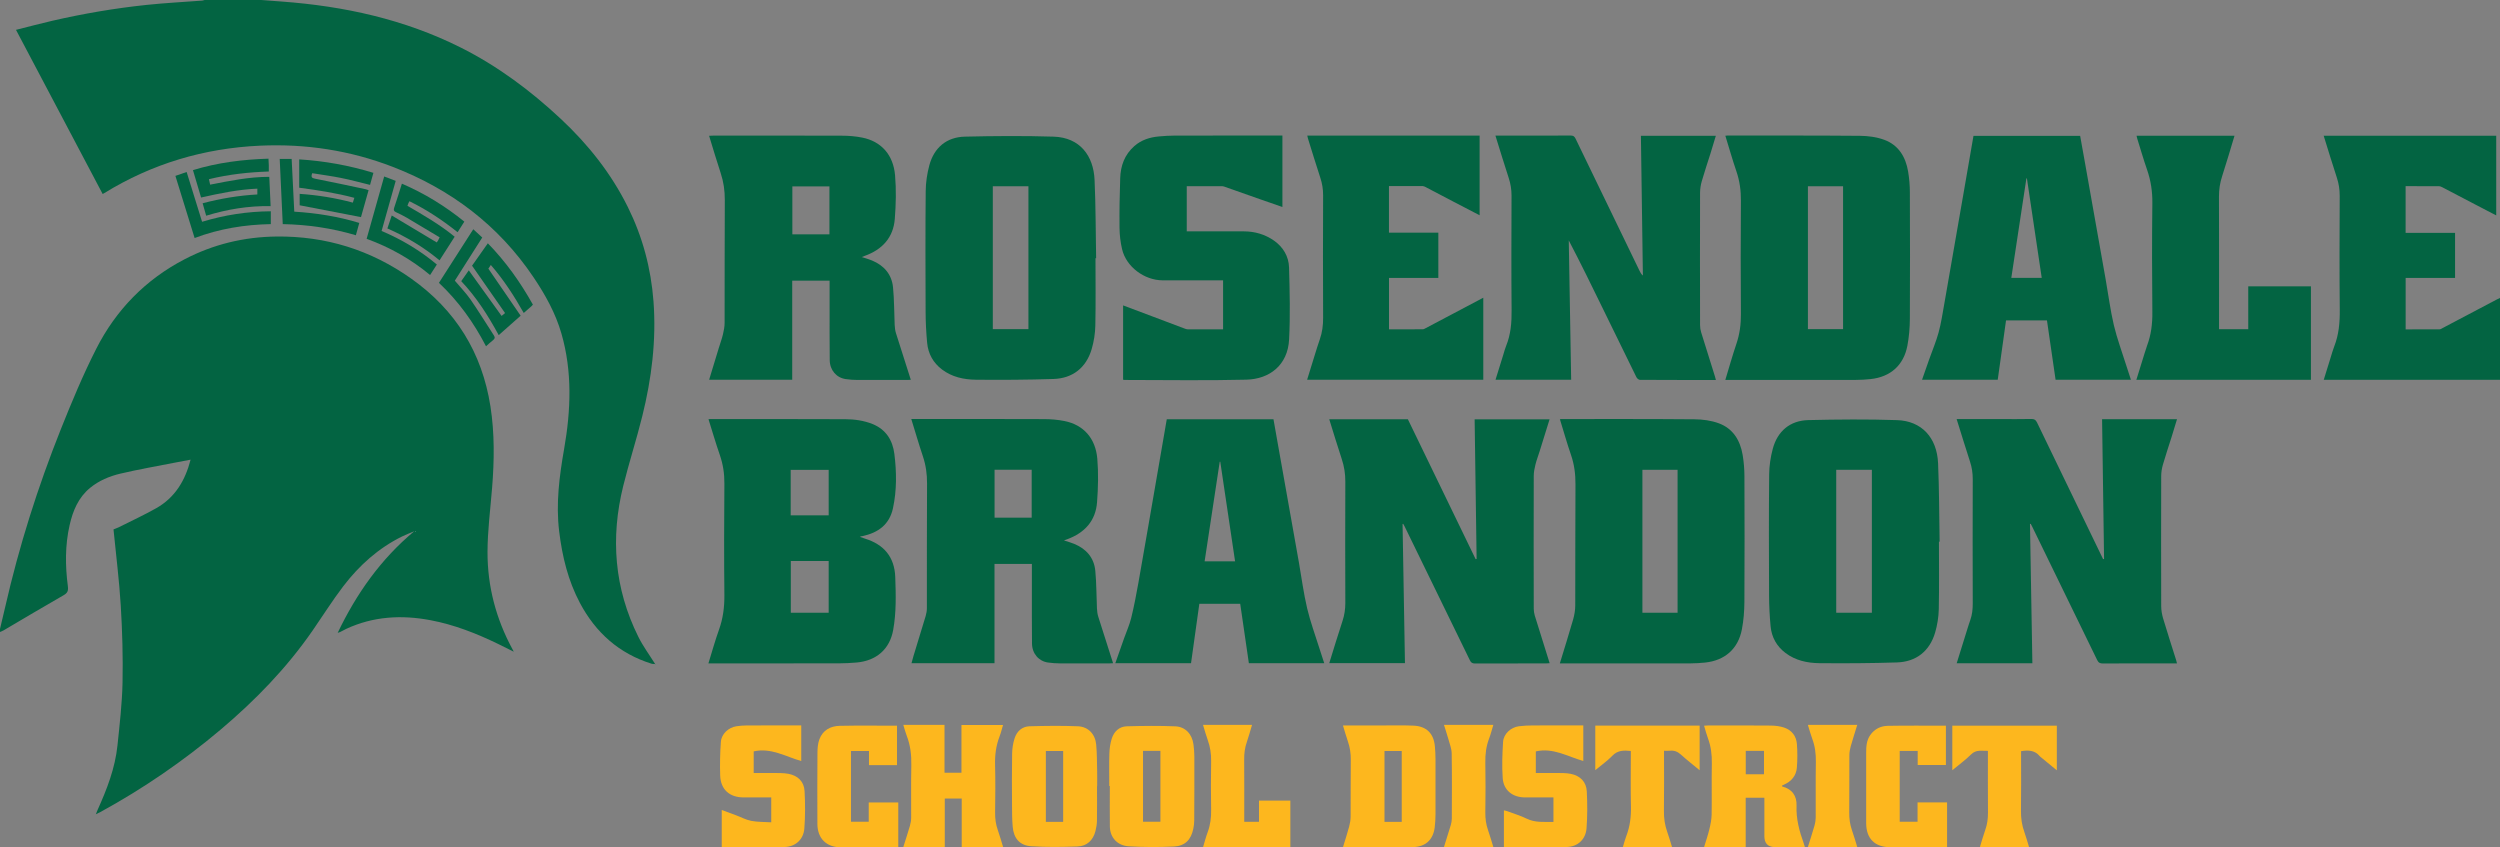 <?xml version="1.0" encoding="UTF-8"?>
<svg id="Layer_1" xmlns="http://www.w3.org/2000/svg" viewBox="0 0 783.21 265.46">
  <rect x="0" y="0" width="783.21" height="265.46" fill="#808080" stroke="none"/>
  <defs>
    <style>
      .cls-1 {
        fill: #036442;
      }

      .cls-2 {
        fill: #fdb71e;
      }

      .cls-3 {
        fill: #fffffe;
      }
    </style>
  </defs>
  <path class="cls-1" d="M0,197.04c.55-2.31,1.11-4.62,1.64-6.93,4.34-19.01,10.2-37.55,17.42-55.64,3.4-8.51,6.93-17,11.07-25.16,6.21-12.24,15.48-21.75,27.76-28.12,8.97-4.66,18.55-6.97,28.67-7.09,15.52-.19,29.61,4.22,42.25,13.17,13.91,9.84,22.21,23.19,24.84,40.06,1.32,8.47,1.2,16.95.52,25.45-.54,6.72-1.43,13.45-1.44,20.18-.02,10.73,2.66,20.92,7.81,30.41.09.17.18.34.41.8-1.79-.89-3.32-1.67-4.87-2.42-6.8-3.3-13.8-6.06-21.26-7.46-9.04-1.7-17.89-1.21-26.36,2.73-.43.2-.85.43-1.28.66-.41.22-.82.45-1.38.56,5.84-12.2,13.45-23.04,23.97-31.81-1.26.54-2.56,1.03-3.79,1.63-7.43,3.66-13.44,9.07-18.42,15.58-3.41,4.47-6.41,9.25-9.61,13.88-8.13,11.75-17.99,21.91-28.88,31.1-11.67,9.84-24.19,18.44-37.59,25.76-.38.21-.77.38-1.45.71.25-.64.39-1.02.56-1.39,2.92-6.46,5.47-13.04,6.21-20.15.68-6.55,1.45-13.12,1.59-19.69.16-8.06-.07-16.14-.56-24.19-.48-7.89-1.48-15.74-2.27-23.81.43-.18,1.13-.42,1.79-.75,3.88-1.94,7.82-3.77,11.6-5.9,5.89-3.32,9.08-8.68,10.76-15.2-1.7.32-3.36.62-5.02.95-5.67,1.12-11.38,2.1-17,3.43-3.41.81-6.69,2.18-9.46,4.45-3.67,3.01-5.39,7.15-6.41,11.63-1.45,6.35-1.4,12.76-.56,19.18.18,1.38-.07,2.11-1.32,2.82-6.3,3.61-12.54,7.33-18.8,11.01-.37.22-.78.36-1.17.53,0-.32,0-.64,0-.96ZM130.22,166.52s.06-.05.09-.07c-.03-.03-.05-.05-.08-.08-.03.04-.06.08-.09.11.03.01.06.03.08.04Z"/>
  <path class="cls-1" d="M81.84,0c2.13.16,4.25.33,6.38.48,19.55,1.44,38.42,5.55,56.07,14.39,11.62,5.82,21.93,13.52,31.4,22.37,8.56,8,15.76,17.06,20.99,27.6,4.63,9.33,7.27,19.21,8.05,29.6.91,12.19-.59,24.16-3.52,35.96-1.81,7.31-4.14,14.49-5.95,21.79-4.04,16.3-2.82,32.16,4.72,47.31,1.48,2.98,3.5,5.7,5.27,8.54h.03c-.4-.05-.82,0-1.19-.12-10.14-3.18-17.45-9.7-22.4-19-3.74-7.04-5.57-14.63-6.52-22.5-1.05-8.72.07-17.27,1.57-25.84,2.11-12.08,2.58-24.18-.86-36.1-1.83-6.36-5.05-12.14-8.74-17.62-10.95-16.27-25.86-27.52-44.05-34.57-13.41-5.19-27.35-7.31-41.69-6.65-17.47.8-33.76,5.64-48.69,14.83-.14.08-.28.16-.55.31C23.14,43.69,14.13,26.61,5.01,9.35c3.88-.97,7.61-1.97,11.37-2.84,9.73-2.24,19.57-3.92,29.5-4.97,5.8-.61,11.62-.91,17.44-1.35.26-.02.51-.12.76-.19,5.92,0,11.84,0,17.76,0Z"/>
  <path class="cls-1" d="M537.53,119.04c-8.03,0-15.91.01-23.78-.04-.37,0-.89-.45-1.08-.82-3.56-7.22-7.08-14.47-10.62-21.7-3.44-7.06-6.89-14.11-10.58-21.16.25,14.53.5,29.05.75,43.65h-23.7c.82-2.65,1.64-5.29,2.46-7.92.28-.91.52-1.85.88-2.73,1.45-3.58,1.74-7.29,1.7-11.13-.11-11.96-.06-23.92-.02-35.88,0-1.9-.28-3.7-.87-5.51-1.44-4.39-2.77-8.81-4.18-13.32.44,0,.8,0,1.15,0,7.48,0,14.96.02,22.44-.02.81,0,1.17.27,1.51.96,6.67,13.82,13.37,27.63,20.06,41.44.24.5.49.99,1.04,1.46-.21-14.57-.41-29.13-.62-43.77h23.47c-.56,1.84-1.1,3.68-1.67,5.51-.91,2.89-1.88,5.76-2.72,8.67-.34,1.17-.54,2.42-.55,3.63-.04,13.84-.03,27.68,0,41.52,0,.74.12,1.51.34,2.22,1.43,4.65,2.9,9.28,4.35,13.92.09.3.16.61.27,1.03Z"/>
  <path class="cls-1" d="M439.4,164.17c.25,14.5.5,29,.75,43.58h-23.71c1.37-4.41,2.7-8.83,4.15-13.22.61-1.85.88-3.68.88-5.62-.04-12.68-.06-25.36,0-38.04.01-2.43-.35-4.73-1.11-7.03-1.37-4.12-2.61-8.28-3.93-12.5h24.63c7.05,14.55,14.14,29.19,21.23,43.83.1-.02.2-.04.31-.06-.21-14.55-.41-29.11-.62-43.75h23.48c-1.05,3.37-2.09,6.75-3.15,10.12-.43,1.37-.95,2.72-1.29,4.1-.28,1.15-.52,2.34-.52,3.51-.04,13.88-.03,27.76,0,41.64,0,.7.12,1.43.32,2.11,1.52,4.95,3.08,9.89,4.66,14.93-.41.02-.75.06-1.08.06-7.44,0-14.88-.01-22.32.03-.86,0-1.24-.29-1.6-1.03-6.78-13.95-13.58-27.88-20.39-41.82-.15-.31-.32-.6-.49-.91-.07.02-.14.05-.21.07Z"/>
  <path class="cls-1" d="M635.96,164.15c.25,14.53.5,29.05.75,43.64h-23.71c1.07-3.43,2.13-6.84,3.19-10.24.34-1.1.68-2.21,1.07-3.3.6-1.67.77-3.38.77-5.16-.04-13-.04-26,0-39,0-1.86-.26-3.63-.83-5.39-1.44-4.43-2.8-8.88-4.22-13.41h13.66c3.24,0,6.48.04,9.72-.03.92-.02,1.39.25,1.8,1.09,5.72,11.89,11.48,23.76,17.23,35.63,1.16,2.39,2.32,4.79,3.47,7.18.1-.01.21-.03.31-.04-.21-14.57-.41-29.15-.62-43.78h23.47c-.57,1.86-1.12,3.71-1.69,5.54-.91,2.89-1.88,5.76-2.72,8.67-.34,1.17-.54,2.42-.54,3.63-.04,13.56-.04,27.12,0,40.68,0,1.29.23,2.62.59,3.86,1.31,4.39,2.73,8.75,4.1,13.12.09.3.15.61.25,1-2.25,0-4.45,0-6.64,0-5.52,0-11.04-.02-16.56.02-.92,0-1.39-.23-1.81-1.1-6.75-13.92-13.54-27.82-20.32-41.72-.15-.32-.33-.62-.49-.93-.07.01-.15.02-.22.03Z"/>
  <path class="cls-1" d="M221.93,207.84c1.12-3.61,2.09-7.14,3.33-10.59,1.26-3.51,1.71-7.06,1.68-10.78-.12-11.64-.1-23.28,0-34.91.03-3.12-.41-6.08-1.43-9.02-1.28-3.68-2.36-7.43-3.55-11.21.3-.02.49-.05.69-.05,14.04,0,28.08,0,42.11.05,2.92.01,5.82.41,8.56,1.5,4.22,1.69,6.33,5.08,6.87,9.36.71,5.68.78,11.41-.44,17.05-1.1,5.11-4.66,7.67-9.54,8.71-.12.02-.24.03-.36.05-.07.01-.14.05-.47.18.66.23,1.12.41,1.59.56,5.93,1.83,9.27,5.73,9.5,12.03.2,5.55.34,11.11-.65,16.61-1.07,5.95-5.22,9.64-11.48,10.18-1.87.16-3.75.25-5.62.26-13.12.02-26.24.01-39.35.01-.43,0-.86,0-1.42,0ZM259.61,191.97v-16.22h-11.86v16.22h11.86ZM247.71,161.45h11.9v-14.25h-11.9v14.25Z"/>
  <path class="cls-1" d="M540.51,119.04c1.16-3.82,2.21-7.58,3.46-11.27,1.04-3.07,1.46-6.15,1.43-9.39-.09-11.83-.09-23.67,0-35.51.02-3.16-.38-6.16-1.4-9.15-1.26-3.69-2.32-7.44-3.48-11.2.25-.02.4-.05.56-.05,13.87,0,27.75-.04,41.62.08,2.55.02,5.24.38,7.61,1.25,4.48,1.65,6.71,5.37,7.47,9.93.36,2.16.55,4.37.55,6.55.05,13.2.07,26.39,0,39.59-.02,2.82-.25,5.68-.78,8.45-1.17,6.12-5.31,9.77-11.5,10.44-1.55.17-3.11.25-4.66.26-13.16.02-26.31.01-39.47.01h-1.42ZM566.39,58.36v44.76h11.01v-44.76h-11.01Z"/>
  <path class="cls-1" d="M488.67,207.84c1.41-4.63,2.84-9.15,4.15-13.7.41-1.43.68-2.96.68-4.45.05-12.64-.02-25.27.07-37.91.02-3.2-.36-6.24-1.4-9.26-1.27-3.68-2.32-7.43-3.48-11.19.26-.02.42-.05.57-.05,13.87,0,27.75-.04,41.62.08,2.55.02,5.24.38,7.61,1.26,4.47,1.65,6.7,5.38,7.46,9.94.36,2.16.54,4.37.55,6.55.05,13.16.07,26.31-.01,39.47-.02,2.86-.24,5.76-.78,8.57-1.17,6.12-5.32,9.76-11.51,10.42-1.55.16-3.11.25-4.66.26-13.16.02-26.31.01-39.47.01h-1.41ZM525.56,191.96v-44.77h-11.02v44.77h11.02Z"/>
  <path class="cls-1" d="M222.16,118.97c1.02-3.37,2.03-6.68,3.04-9.99.43-1.41.95-2.8,1.29-4.23.28-1.19.52-2.42.52-3.63.04-12.8-.03-25.6.06-38.4.02-2.96-.38-5.76-1.31-8.56-1.27-3.81-2.39-7.67-3.61-11.62.49-.02.87-.05,1.24-.05,13.44,0,26.88-.03,40.32.02,2.15,0,4.33.18,6.43.6,5.88,1.17,9.72,5.35,10.27,11.8.39,4.51.27,9.11-.08,13.63-.45,5.91-3.94,9.66-9.44,11.63-.26.09-.52.2-.92.36,1.15.38,2.2.65,3.2,1.07,3.76,1.56,6.19,4.32,6.6,8.39.39,3.93.34,7.9.52,11.84.04.86.15,1.75.41,2.57,1.51,4.83,3.07,9.64,4.64,14.58-.39.02-.73.06-1.06.06-5.2,0-10.4.02-15.6,0-1.23,0-2.48-.1-3.7-.27-2.91-.4-5-2.78-5.04-5.92-.07-5.4-.03-10.8-.04-16.2,0-2.88,0-5.76,0-8.72h-11.71v31.04h-26.05ZM259.85,73.41v-15.02h-11.62v15.02h11.62Z"/>
  <path class="cls-1" d="M323.28,176.68h-11.72v31.09h-26c.19-.71.37-1.42.58-2.12,1.29-4.23,2.61-8.46,3.87-12.7.23-.79.37-1.64.37-2.46.02-13-.03-26,.05-39,.02-2.96-.37-5.76-1.31-8.56-1.28-3.8-2.39-7.67-3.63-11.66.55,0,.97,0,1.39,0,13.36,0,26.72-.03,40.08.03,2.19,0,4.41.18,6.55.61,5.89,1.18,9.71,5.35,10.26,11.8.38,4.51.26,9.11-.08,13.63-.44,5.86-3.9,9.59-9.33,11.59-.3.11-.6.22-1.04.38,1.17.38,2.23.66,3.23,1.08,3.76,1.56,6.19,4.32,6.59,8.4.38,3.93.34,7.9.52,11.84.04.86.15,1.75.41,2.57,1.51,4.83,3.06,9.64,4.64,14.57-.44.02-.82.06-1.19.06-5.12,0-10.24.02-15.36,0-1.27,0-2.56-.1-3.82-.27-2.91-.4-4.99-2.78-5.03-5.93-.07-5.64-.03-11.28-.04-16.92,0-2.64,0-5.27,0-8.03ZM311.58,147.16v15.02h11.63v-15.02h-11.63Z"/>
  <path class="cls-1" d="M343.2,80.9c0,7.04.1,14.07-.05,21.11-.05,2.48-.46,5.03-1.16,7.41-1.71,5.76-5.92,9.12-11.95,9.31-8.11.26-16.22.31-24.33.23-3.77-.04-7.48-.84-10.6-3.21-2.75-2.08-4.33-4.92-4.65-8.33-.3-3.22-.47-6.45-.48-9.68-.05-12.64-.09-25.27.03-37.91.02-2.68.44-5.43,1.13-8.02,1.48-5.56,5.42-8.87,11.14-9,9.26-.22,18.54-.29,27.8,0,8.3.26,12.49,6.04,12.83,13.52.37,8.18.34,16.38.49,24.57-.06,0-.13,0-.19,0ZM311.03,58.36v44.76h11.16v-44.76h-11.16Z"/>
  <path class="cls-1" d="M607.44,169.7c0,7.04.1,14.07-.05,21.11-.05,2.48-.46,5.03-1.16,7.41-1.71,5.77-5.92,9.12-11.95,9.31-8.11.26-16.22.31-24.33.23-3.77-.04-7.48-.84-10.6-3.21-2.75-2.08-4.33-4.92-4.65-8.33-.3-3.22-.47-6.45-.48-9.68-.05-12.64-.09-25.27.03-37.91.02-2.68.44-5.43,1.13-8.02,1.48-5.55,5.43-8.87,11.15-9,9.26-.22,18.54-.3,27.8.01,7.67.25,12.49,5.46,12.84,13.51.35,8.18.34,16.38.48,24.57h-.19ZM586.43,191.96v-44.77h-11.17v44.77h11.17Z"/>
  <path class="cls-1" d="M643.98,118.96c-.91-6.24-1.8-12.39-2.7-18.59h-12.82c-.86,6.19-1.73,12.35-2.6,18.59h-23.71c.76-2.17,1.51-4.33,2.27-6.48.98-2.78,2.15-5.51,2.92-8.34.79-2.92,1.24-5.93,1.77-8.91,1.99-11.32,3.94-22.64,5.91-33.96,1.08-6.21,2.15-12.42,3.24-18.7h33.42c.44,2.46.9,4.97,1.34,7.47,2.23,12.53,4.46,25.06,6.67,37.59.84,4.75,1.45,9.56,2.55,14.25,1,4.21,2.53,8.3,3.83,12.44.48,1.52.98,3.02,1.51,4.64h-23.62ZM630.1,87.05h9.54c-1.55-10.44-3.1-20.81-4.64-31.17-.05,0-.11,0-.16.01-1.58,10.37-3.15,20.74-4.73,31.16Z"/>
  <path class="cls-1" d="M398.96,131.35c.45,2.54.9,5.08,1.35,7.63,2.21,12.45,4.43,24.9,6.64,37.36.84,4.75,1.45,9.56,2.56,14.25,1.01,4.25,2.54,8.38,3.85,12.56.48,1.52.98,3.02,1.5,4.63h-23.61c-.9-6.21-1.8-12.39-2.71-18.61h-12.81c-.86,6.17-1.73,12.35-2.6,18.61h-23.72c.93-2.64,1.84-5.26,2.77-7.87.74-2.1,1.68-4.16,2.21-6.31.88-3.6,1.58-7.24,2.23-10.89,1.93-10.88,3.79-21.77,5.68-32.66,1.08-6.21,2.15-12.42,3.23-18.69h33.42ZM382.28,144.65c-.05,0-.11.02-.16.02-1.58,10.39-3.15,20.77-4.73,31.18h9.54c-1.55-10.45-3.1-20.83-4.64-31.2Z"/>
  <path class="cls-1" d="M401.76,42.48v22.37c-2.24-.78-4.42-1.53-6.59-2.29-3.76-1.32-7.51-2.65-11.27-3.97-.3-.11-.61-.25-.92-.25-3.71-.02-7.42-.01-11.19-.01v14.15h2.76c5.04,0,10.08,0,15.12,0,3.45,0,6.66.94,9.47,2.91,2.86,2.01,4.6,4.95,4.7,8.4.21,7.5.4,15.03.02,22.52-.4,8.12-6.17,12.45-13.38,12.63-12.71.32-25.43.09-38.15.09-.15,0-.3-.04-.48-.07v-23.29c3.03,1.14,5.96,2.25,8.9,3.35,3.43,1.29,6.86,2.59,10.29,3.88.33.12.68.27,1.03.27,3.67.02,7.35.01,11.1.01v-15.36h-1.3c-5.88,0-11.76.03-17.64,0-5.77-.03-11.4-4.27-12.69-9.72-.52-2.2-.79-4.51-.81-6.77-.06-5.15.04-10.31.21-15.46.12-3.92,1.35-7.4,4.43-10.11,2.22-1.95,4.83-2.75,7.65-3.02,1.71-.16,3.43-.26,5.14-.27,10.76-.02,21.52-.01,32.27-.01h1.34Z"/>
  <path class="cls-1" d="M435.14,58.32v14.57h15.47v14.19h-15.46v16.1c3.55,0,7.06.01,10.57-.02.33,0,.67-.22.98-.38,5.96-3.14,11.91-6.29,17.99-9.51v25.7h-55.19c.82-2.65,1.62-5.26,2.43-7.86.5-1.6.98-3.2,1.54-4.78.78-2.21,1.06-4.45,1.04-6.8-.06-12.8-.05-25.6,0-38.4,0-1.87-.28-3.62-.86-5.39-1.34-4.09-2.6-8.21-3.88-12.32-.09-.29-.14-.6-.22-.93h53.99v24.95c-2.83-1.47-5.58-2.9-8.33-4.33-2.86-1.5-5.72-3.01-8.58-4.5-.28-.14-.59-.3-.89-.31-3.51-.02-7.02-.01-10.58-.01Z"/>
  <path class="cls-1" d="M782.03,42.52v24.97c-2.35-1.22-4.6-2.38-6.84-3.56-3.36-1.75-6.71-3.52-10.07-5.27-.31-.16-.67-.32-1-.33-3.47-.02-6.94-.01-10.48-.01v14.64h15.49v14.11h-15.48v16.12c3.55,0,7.1.01,10.65-.02.32,0,.65-.26.97-.42,5.68-2.99,11.36-5.99,17.03-8.98.27-.14.55-.26.92-.44v25.66h-55.23c.74-2.4,1.47-4.77,2.21-7.14.34-1.1.65-2.22,1.07-3.3,1.45-3.7,1.78-7.52,1.74-11.49-.12-11.92-.07-23.84-.02-35.76,0-1.94-.28-3.78-.89-5.62-1.43-4.35-2.75-8.73-4.13-13.16h54.06Z"/>
  <path class="cls-1" d="M695.19,103.14h9.15v-13.44h19.64v29.28h-54.69c.87-2.81,1.73-5.59,2.59-8.35.25-.8.49-1.6.78-2.39,1.26-3.37,1.68-6.82,1.64-10.43-.12-11.4-.13-22.8,0-34.19.04-3.61-.47-7.03-1.65-10.43-1.14-3.27-2.1-6.61-3.13-9.92-.07-.22-.1-.46-.17-.75h30.69c-1.3,4.27-2.52,8.52-3.89,12.72-.68,2.08-.98,4.15-.98,6.33.05,13.36.02,26.72.02,40.07v1.48Z"/>
  <path class="cls-2" d="M314.26,265.39h-12.97v-15.22h-5.31v15.19h-12.99c.7-2.23,1.43-4.43,2.07-6.64.24-.83.39-1.72.39-2.58.03-5.44-.07-10.88.05-16.32.07-3.24-.28-6.36-1.46-9.38-.42-1.07-.69-2.2-1.05-3.36h12.91v15.01h5.31v-14.96h13.02c-.36,1.21-.64,2.44-1.09,3.6-1.11,2.88-1.48,5.82-1.4,8.91.13,4.96.08,9.92.01,14.88-.03,1.95.22,3.8.88,5.63.6,1.68,1.07,3.41,1.64,5.24Z"/>
  <path class="cls-2" d="M546.87,265.4h-13.02c.59-1.94,1.23-3.78,1.68-5.67.36-1.49.67-3.04.7-4.57.08-5.32-.04-10.63.06-15.95.05-2.71-.25-5.31-1.2-7.86-.47-1.26-.8-2.58-1.23-4,.49-.03.86-.07,1.24-.07,6.56,0,13.11-.04,19.67.03,1.42.01,2.9.2,4.23.65,2.36.81,3.75,2.66,3.94,5.11.19,2.46.19,4.96-.01,7.42-.21,2.54-1.71,4.32-4.07,5.34-.21.09-.42.21-.62.31.04.12.05.23.09.24,3.12.83,4.62,2.94,4.5,6.07-.16,4.12.88,7.97,2.26,11.77.13.37.23.75.36,1.18-3.24,0-6.4.07-9.55-.02-2.13-.07-3.15-1.28-3.15-3.41,0-3.99,0-7.98,0-12.05h-5.85v15.48ZM546.92,235.24v7.32h5.71v-7.32h-5.71Z"/>
  <path class="cls-2" d="M420.73,265.42c.67-2.21,1.35-4.29,1.92-6.4.28-1.02.47-2.1.48-3.16.04-5.96-.02-11.91.05-17.87.02-1.95-.25-3.79-.88-5.63-.57-1.65-1.03-3.33-1.57-5.09,4.32,0,8.51,0,12.71,0,3.12,0,6.24-.07,9.35.06,4.1.17,6.37,2.42,6.74,6.5.12,1.31.19,2.63.19,3.94.02,5.8.02,11.59,0,17.39,0,1.36-.09,2.72-.25,4.06-.48,3.84-2.86,6.1-6.85,6.16-7.23.11-14.47.03-21.87.03ZM439.14,257.48v-22.2h-5.4v22.2h5.4Z"/>
  <path class="cls-2" d="M343.68,246.34c0,3.6.04,7.19-.02,10.79-.02,1.11-.21,2.23-.49,3.3-.74,2.83-2.67,4.66-5.6,4.76-4.82.17-9.67.25-14.47-.07-3.65-.24-5.53-2.48-5.84-6.13-.2-2.26-.2-4.55-.21-6.82-.03-5.36-.07-10.71.03-16.07.03-1.61.28-3.28.78-4.81.7-2.16,2.31-3.69,4.65-3.76,5.06-.14,10.14-.21,15.19,0,3.25.14,5.42,2.47,5.72,5.74.26,2.78.23,5.58.3,8.37.04,1.56,0,3.12,0,4.68-.01,0-.02,0-.04,0ZM333.07,257.48v-22.21h-5.42v22.21h5.42Z"/>
  <path class="cls-2" d="M347.52,246.26c0-3.4-.08-6.8.03-10.19.05-1.58.27-3.2.75-4.69.71-2.21,2.33-3.77,4.71-3.84,5.06-.14,10.14-.2,15.19.01,3.18.13,5.27,2.46,5.69,5.65.17,1.26.27,2.54.28,3.82.02,6.67,0,13.35-.04,20.02,0,.87-.11,1.76-.29,2.61-.7,3.41-2.59,5.39-6.09,5.56-4.7.22-9.42.21-14.11-.07-3.64-.22-5.89-2.81-5.94-6.19-.06-4.23-.01-8.46-.01-12.7-.06,0-.13,0-.19,0ZM358.09,235.23v22.2h5.45v-22.2h-5.45Z"/>
  <path class="cls-2" d="M251.02,227.28v11.14c-4.93-1.4-9.48-4.25-14.9-3.02v6.76c2,0,3.99-.03,5.97,0,1.63.03,3.3-.03,4.89.26,3,.56,4.92,2.45,5.08,5.41.21,3.9.23,7.84-.07,11.73-.26,3.39-2.74,5.7-6.14,5.79-6.55.17-13.1.05-19.74.05v-11.64c1.55.57,3,1.1,4.45,1.64,1.61.6,3.16,1.46,4.82,1.77,2.01.38,4.1.31,6.24.45v-7.8c-2.9,0-5.77,0-8.64,0-4.44,0-7.22-2.48-7.36-6.9-.11-3.5-.03-7.03.22-10.52.18-2.49,2.42-4.53,4.91-4.88,1.1-.16,2.23-.25,3.34-.25,5.6-.02,11.19-.01,16.9-.01Z"/>
  <path class="cls-2" d="M496.03,238.41c-4.91-1.39-9.46-4.25-14.88-3.01v6.76c2.17,0,4.32-.03,6.47,0,1.47.03,2.98-.02,4.41.26,3.03.59,4.94,2.51,5.09,5.54.19,3.86.21,7.76-.09,11.61-.27,3.38-2.76,5.7-6.15,5.78-6.55.16-13.1.05-19.73.05v-11.53c.31.07.6.11.87.21,2.1.78,4.26,1.42,6.26,2.39,2.7,1.32,5.51.99,8.39,1.02v-7.67c-2.99,0-5.94,0-8.89,0-3.9,0-6.75-2.23-7.01-6.07-.26-3.77-.12-7.58.12-11.35.16-2.48,2.43-4.54,4.92-4.87,1.46-.19,2.95-.25,4.42-.26,5.23-.03,10.47-.01,15.79-.01v11.13Z"/>
  <path class="cls-2" d="M609.62,227.36v12.3h-8.84v-4.4h-5.63v22.17h5.59v-6.05h9.25v14.04h-2.87c-4.96,0-9.91,0-14.87,0-4.89,0-7.6-2.68-7.61-7.55,0-7.31-.02-14.63,0-21.94,0-1.96.08-3.91,1.27-5.63,1.35-1.93,3.29-2.87,5.52-2.91,6.02-.11,12.05-.04,18.18-.04Z"/>
  <path class="cls-2" d="M281.02,227.34v12.36h-8.78v-4.43h-5.64v22.16h5.56v-6.03h9.26v13.99c-.26.02-.53.05-.8.05-5.76,0-11.51.02-17.27,0-4.46-.02-7.25-2.8-7.27-7.28-.03-7.47-.04-14.95.02-22.42.01-1.38.13-2.84.6-4.11,1.06-2.88,3.48-4.18,6.38-4.24,5.94-.13,11.89-.04,17.93-.04Z"/>
  <path class="cls-2" d="M532.47,241.31c-2.05-1.7-4.03-3.24-5.88-4.92-1.03-.93-2.09-1.35-3.45-1.2-.55.06-1.11.01-1.83.01,0,.49,0,.92,0,1.34,0,5.84.06,11.68-.03,17.52-.03,2.28.28,4.43,1.04,6.56.55,1.53.98,3.1,1.5,4.75h-15.4c.36-1.17.64-2.32,1.06-3.42,1.17-3.03,1.55-6.13,1.47-9.38-.13-5.32-.04-10.64-.04-15.96,0-.43,0-.86,0-1.34-2.19-.23-4.11-.25-5.78,1.49-1.57,1.63-3.46,2.95-5.35,4.52v-13.96h32.69v13.98Z"/>
  <path class="cls-2" d="M644.37,227.36v13.97c-1.72-1.42-3.3-2.72-4.88-4.02-.15-.13-.33-.24-.45-.39-1.54-1.88-3.57-1.98-5.87-1.59,0,.4,0,.83,0,1.26,0,5.76.06,11.52-.03,17.28-.04,2.4.27,4.67,1.1,6.91.55,1.49.94,3.03,1.43,4.62h-15.4c.57-1.86,1.06-3.67,1.69-5.42.63-1.76.85-3.53.84-5.4-.05-6.4-.02-12.79-.02-19.35-1.86.07-3.64-.5-5.26,1.11-1.77,1.76-3.83,3.24-5.89,4.96v-13.95h32.76Z"/>
  <path class="cls-2" d="M404.25,250.82v14.53h-27.34c.48-1.58.88-3.15,1.44-4.66.83-2.24,1.12-4.52,1.08-6.92-.09-5.08-.09-10.15,0-15.23.04-2.31-.27-4.51-1.06-6.68-.56-1.53-.97-3.1-1.48-4.76h15.35c-.55,1.82-1.02,3.62-1.63,5.37-.63,1.8-.85,3.62-.83,5.52.05,6.04.02,12.07.02,18.11,0,.43,0,.86,0,1.35h4.62v-6.63h9.83Z"/>
  <path class="cls-2" d="M467.86,265.39h-15.5c.73-2.35,1.47-4.62,2.15-6.91.19-.64.31-1.33.32-1.99.02-6.84.08-13.67-.04-20.5-.03-1.51-.65-3.02-1.06-4.51-.4-1.45-.89-2.88-1.36-4.4h15.47c-.45,1.49-.81,2.94-1.34,4.33-.92,2.43-1.22,4.91-1.17,7.5.1,5.19.07,10.39,0,15.59-.03,1.95.22,3.79.87,5.63.6,1.68,1.07,3.41,1.65,5.26Z"/>
  <path class="cls-2" d="M566.37,227.09h15.48c-.7,2.28-1.41,4.48-2.04,6.69-.25.91-.43,1.87-.43,2.81-.04,6,.02,11.99-.04,17.99-.02,1.9.22,3.72.85,5.51.61,1.72,1.1,3.48,1.67,5.31h-15.49c.71-2.28,1.43-4.5,2.08-6.74.23-.79.37-1.64.38-2.46.03-5.84-.05-11.67.05-17.51.04-2.52-.26-4.91-1.14-7.27-.51-1.38-.89-2.8-1.36-4.33Z"/>
  <path class="cls-1" d="M62.99,61.87c-.86-2.92-1.68-5.67-2.54-8.58,7.69-2.34,15.55-3.34,23.66-3.58.04.73.08,1.4.1,2.07.02.63,0,1.26,0,1.95-6.31.22-12.52.88-18.76,2.41.13.57.25,1.09.38,1.71,6.1-1.19,12.15-2.45,18.53-2.45.14,3.06.28,6.06.42,9.17-6.92-.11-13.58.98-20.19,3.01-.38-1.32-.72-2.53-1.11-3.9,5.65-1.49,11.31-2.43,17.14-2.76v-1.82c-5.98.26-11.77,1.46-17.62,2.78Z"/>
  <path class="cls-1" d="M97.81,54.26c-.44,1.2-.16,1.52.88,1.72,5.32,1.04,10.61,2.19,15.91,3.31.27.06.52.17.87.29-.83,2.94-1.65,5.84-2.38,8.44-6.45-1.25-12.77-2.47-19.21-3.71v-3.58c5.6.39,11.13,1.26,16.66,2.75.15-.47.29-.9.47-1.5-5.67-1.52-11.39-2.39-17.27-3.17v-8.88c7.81.49,15.54,1.85,23.24,4.22-.36,1.31-.71,2.55-1.05,3.77-3.08-.75-6.03-1.56-9.02-2.16-3-.61-6.05-1-9.09-1.5Z"/>
  <path class="cls-1" d="M147.88,83.25c1.58-2.25,3.23-4.59,4.95-7.03,5.65,5.79,10.22,12.24,14.12,19.22-.18.2-.3.35-.44.48-.77.68-1.55,1.36-2.43,2.13-3.01-5.34-6.29-10.41-10.31-15.04-.33.5-.59.89-.77,1.16,3.39,4.95,6.73,9.81,10.11,14.74-2.37,2.09-4.57,4.04-6.87,6.08-3.31-6.1-6.96-11.84-11.74-16.91.71-1.02,1.44-2.05,2.37-3.38,3.48,4.84,6.85,9.52,10.27,14.27.18-.15.51-.41,1.09-.89-3.42-4.91-6.83-9.8-10.34-14.84Z"/>
  <path class="cls-1" d="M121.37,71.54c.44-1.31.85-2.51,1.36-4.03,4.76,2.85,9.38,5.62,14.09,8.44.06-.09.25-.32.41-.58.14-.23.24-.49.5-1.02-3.47-2.08-6.91-4.16-10.37-6.19-1.06-.62-2.18-1.17-3.3-1.68-.68-.31-.81-.67-.57-1.39.83-2.45,1.58-4.92,2.42-7.55,7.07,3.05,13.52,6.99,19.56,11.89-.68,1.08-1.36,2.14-2.11,3.32-4.7-3.76-9.65-7.05-15.09-9.71-.13.24-.25.44-.34.65-.09.22-.16.45-.28.79,5.06,2.95,10.16,5.87,14.79,9.68-1.59,2.48-3.13,4.89-4.74,7.4-4.97-4.14-10.39-7.38-16.34-10Z"/>
  <path class="cls-1" d="M63.31,69.48c7.02-2.13,14.12-3.23,21.53-3.29v4.02c-8.1.16-16.06,1.41-23.87,4.36-2.01-6.49-3.99-12.9-6.02-19.47,1.13-.39,2.23-.77,3.52-1.22,1.62,5.21,3.21,10.35,4.84,15.6Z"/>
  <path class="cls-1" d="M88.58,70.21c-.32-6.85-.63-13.58-.95-20.41h3.74c.27,5.54.54,10.98.82,16.51,6.91.43,13.66,1.48,20.37,3.53-.35,1.28-.7,2.52-1.07,3.86-7.47-2.22-15.05-3.33-22.91-3.49Z"/>
  <path class="cls-1" d="M152.26,108.48c-3.85-7.44-8.61-14.1-14.75-19.87,3.56-5.56,7.12-11.12,10.76-16.79.95.88,1.85,1.7,2.81,2.59-2.89,4.55-5.75,9.05-8.59,13.52,1.69,2.01,3.49,3.85,4.94,5.94,2.54,3.66,4.86,7.48,7.3,11.22.42.64.3,1.04-.28,1.49-.75.58-1.43,1.24-2.19,1.9Z"/>
  <path class="cls-1" d="M114.86,74.82c1.85-6.56,3.65-12.95,5.5-19.53,1.2.46,2.33.89,3.61,1.37-1.48,5.25-2.94,10.44-4.42,15.7,6.28,2.66,12.04,6.1,17.31,10.51-.71,1.1-1.39,2.16-2.12,3.29-5.97-4.96-12.56-8.68-19.88-11.34Z"/>
  <path class="cls-1" d="M205.25,208.05c.02.06.04.12.06.18-.05-.02-.09-.04-.14-.06.03-.04.07-.09.11-.13,0,0-.03.01-.03.01Z"/>
  <path class="cls-3" d="M130.22,166.52s-.06-.03-.08-.04c.03-.04.06-.08.09-.11.03.03.05.05.08.08-.03.02-.06.05-.09.07Z"/>
</svg>